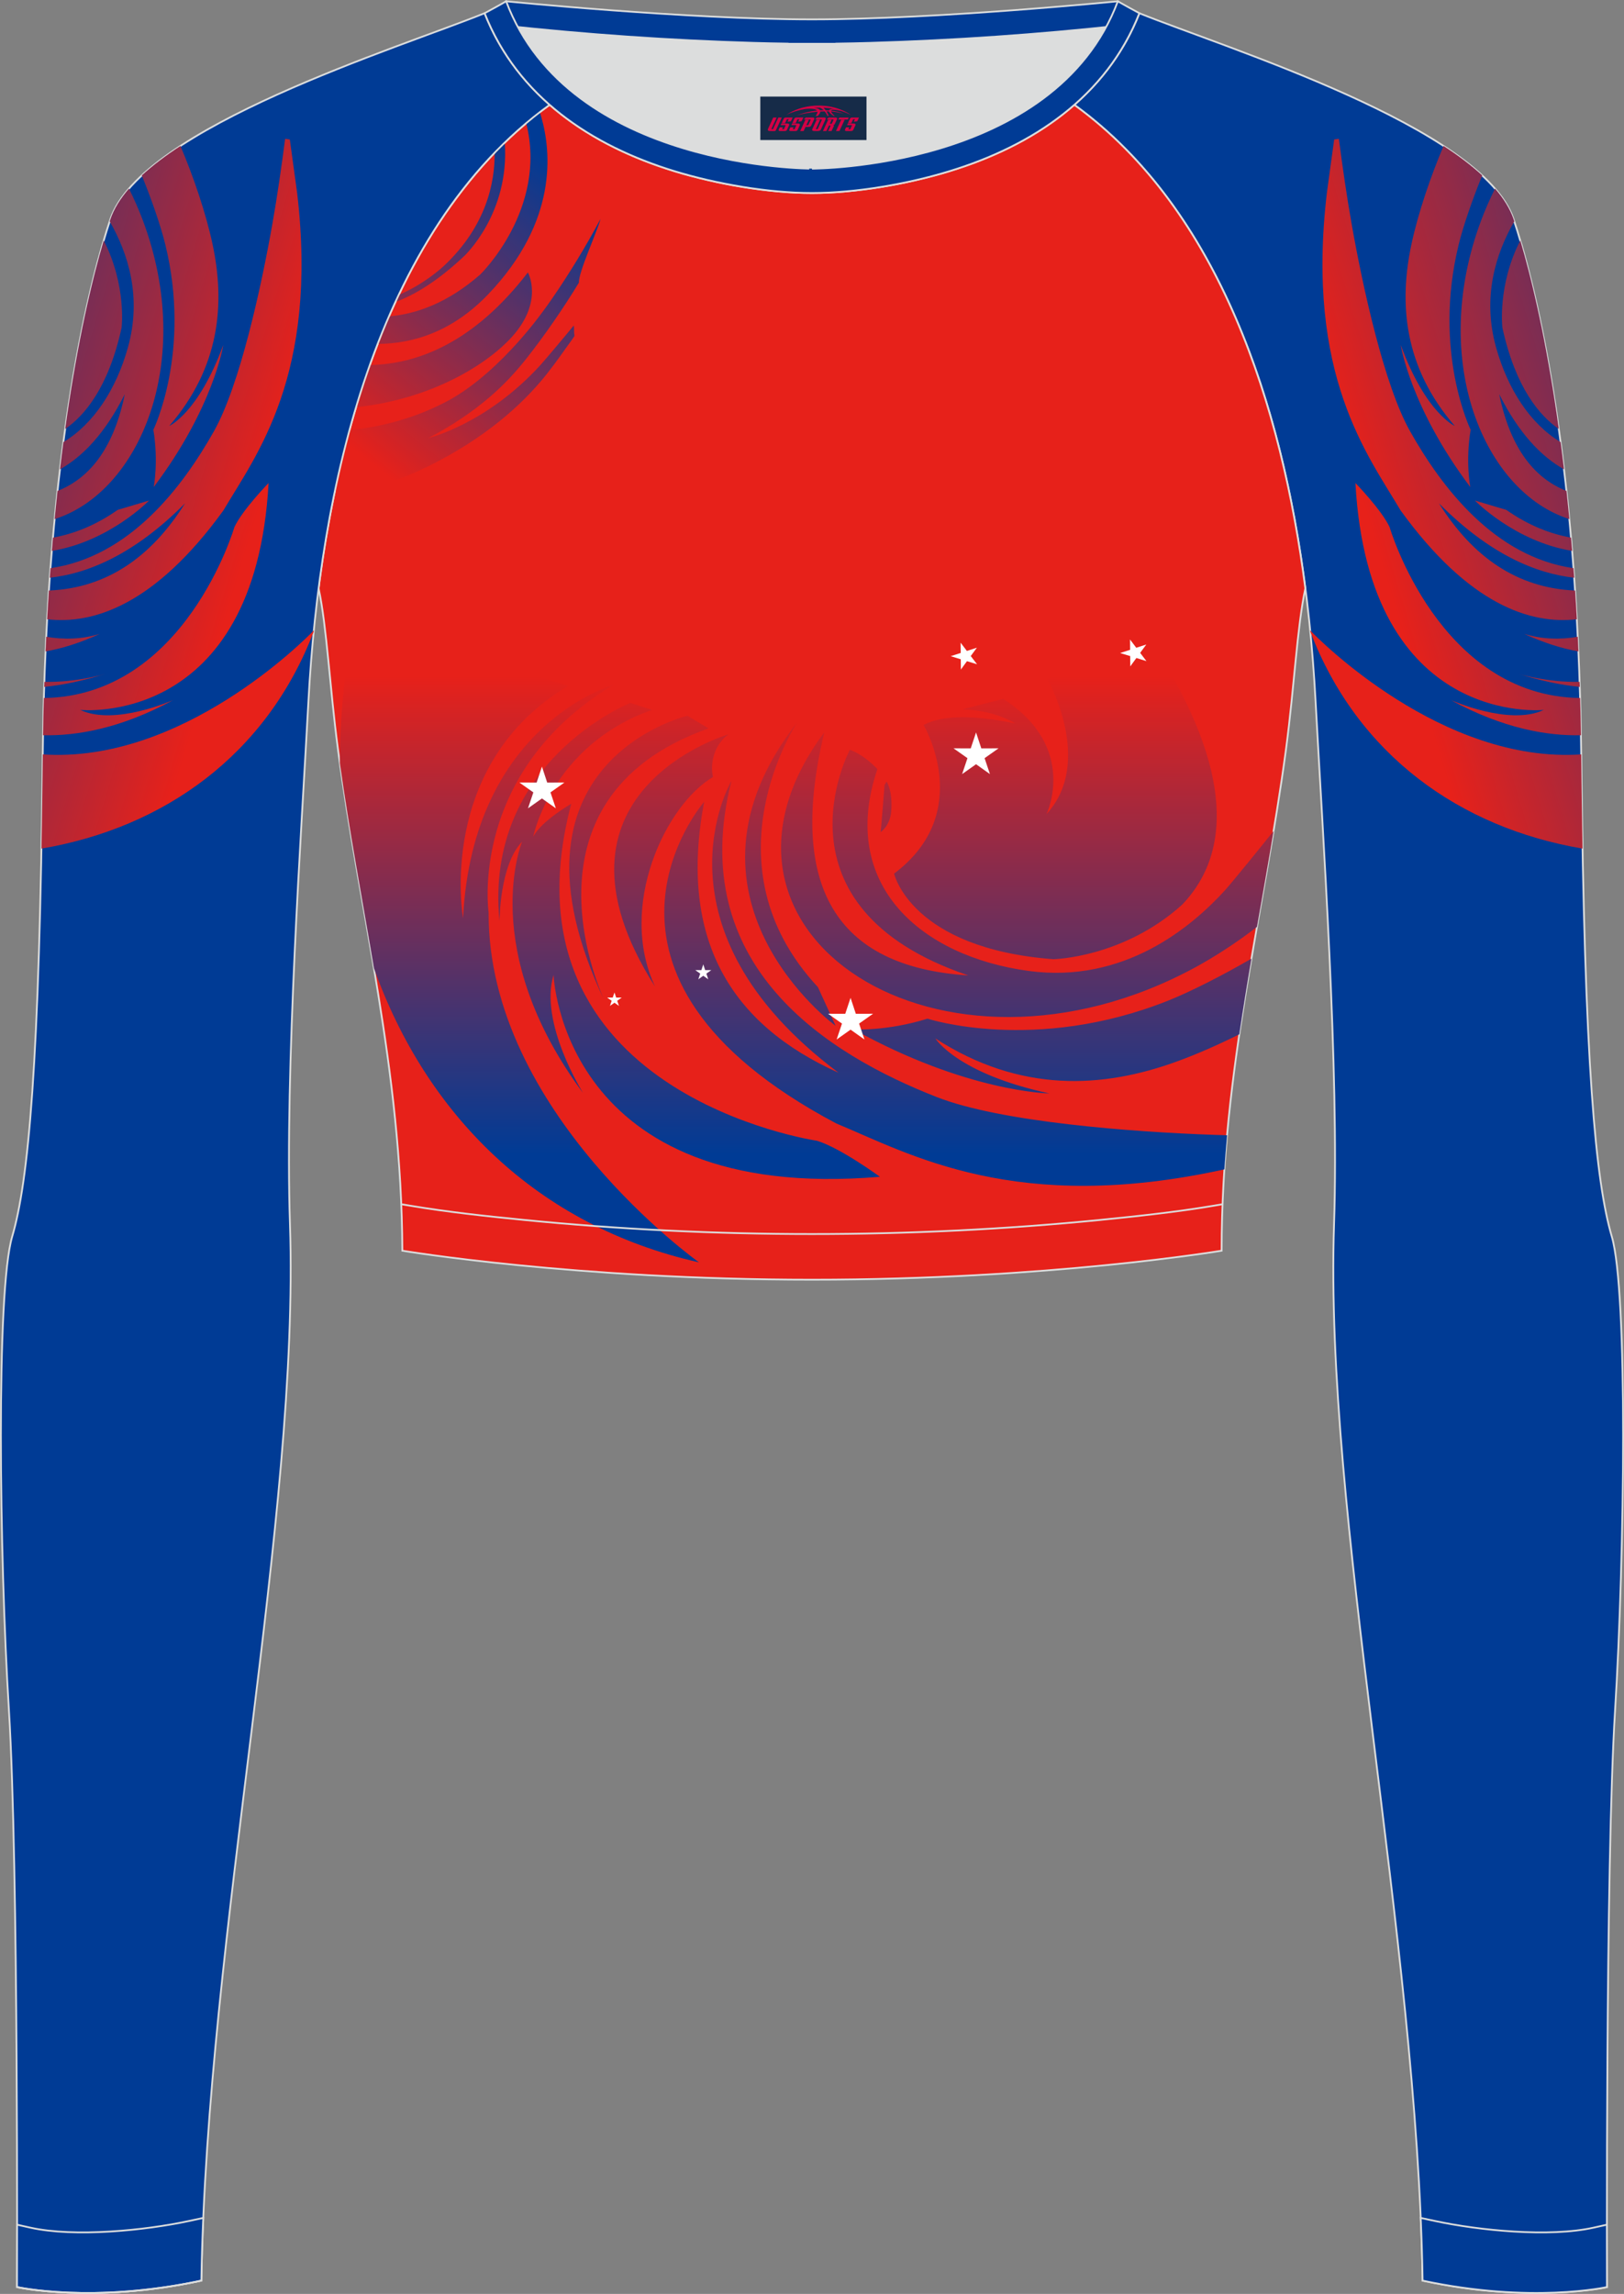 <?xml version="1.0" encoding="utf-8"?>
<!-- Generator: Adobe Illustrator 24.0.1, SVG Export Plug-In . SVG Version: 6.00 Build 0)  -->
<svg xmlns="http://www.w3.org/2000/svg" xmlns:xlink="http://www.w3.org/1999/xlink" version="1.1" id="图层_1" x="0px" y="0px" width="367.03px" height="518.23px" viewBox="0 0 367.03 518.23" enable-background="new 0 0 367.03 518.23" xml:space="preserve">
<rect x="0" y="0" width="367.03" height="518.23" fill="#808080" stroke="none"/>
<g>
	<path fill-rule="evenodd" clip-rule="evenodd" fill="#DCDDDD" d="M113.76,2.85c0,0,45.04,4.28,69.79,4.28s70.34-3.09,70.34-3.09   S241.33,40.8,183.46,40.8C125.59,40.79,113.76,2.85,113.76,2.85z"/>
	
		<path fill-rule="evenodd" clip-rule="evenodd" fill="#003B95" stroke="#DCDDDD" stroke-width="0.4" stroke-miterlimit="22.926" d="   M258.74,5.16l-5.47,0.6c-18.61,2.04-37.83,3.37-56.53,3.92c-2.57,0.08-5.14,0.13-7.72,0.17v0.04h-11.01V9.85   c-2.57-0.04-5.14-0.09-7.72-0.17c-18.7-0.55-37.91-1.88-56.53-3.92l-5.47-0.6l6.07-4.87c0,0,40.87,4.09,69.14,4.09   s69.11-4.09,69.11-4.09L258.74,5.16z"/>
	
		<path fill-rule="evenodd" clip-rule="evenodd" fill="#003B95" stroke="#DCDDDD" stroke-width="0.4" stroke-miterlimit="22.926" d="   M342.07,49.53c4.19,12.38,14.56,50.77,15.29,121.02s3.28,96.45,6.92,108.83c3.64,12.37,2.91,71.7,0.73,107.01   c-2.18,35.3-1.82,130.3-1.82,130.3s-17.11,3.82-41.67-1.46c-1.26-78.2-22.24-172.66-20.02-238.76c1.17-34.86-2.6-88.69-4.18-118.11   c-2.53-47.15-14.73-105.86-54.5-134.67v-0.01c6.29-5.51,11.4-12.33,14.69-20.69C276.77,10.8,335.02,28.67,342.07,49.53z"/>
	
		<path fill-rule="evenodd" clip-rule="evenodd" fill="#E7211A" stroke="#DCDDDD" stroke-width="0.4" stroke-miterlimit="22.926" d="   M72.01,132.93L72.01,132.93c1.86,8.67,2.5,22.24,4.37,36.34c4.92,36.95,14.4,72.23,14.55,113.28c0,0,38.98,6.55,92.58,6.55   s92.58-6.55,92.58-6.55c0-40.87,9.62-76.33,14.55-113.28c1.88-14.1,2.51-27.66,4.37-36.34c-5.31-41.2-19.32-85.35-52.11-109.17   l-0.1-0.07c-7.94,6.95-17.78,11.81-28.28,15.01c-9.35,2.85-21.14,4.92-31.01,4.91c-9.87,0.01-21.66-2.05-31.01-4.91   c-10.51-3.21-20.34-8.07-28.28-15.01l-0.09,0.07l0,0l-0.02,0.01c-0.57,0.41-1.13,0.83-1.69,1.26l-0.55,0.43   c-0.37,0.29-0.74,0.57-1.1,0.86c-0.22,0.18-0.44,0.36-0.67,0.54c-0.34,0.27-0.67,0.55-1,0.83l-0.63,0.53   c-0.36,0.31-0.71,0.62-1.07,0.93c-0.18,0.15-0.35,0.31-0.53,0.46c-0.52,0.46-1.03,0.93-1.53,1.4l-0.26,0.25   c-0.42,0.4-0.84,0.8-1.26,1.21l-0.53,0.52c-0.33,0.33-0.67,0.66-0.99,1l-0.52,0.53c-0.32,0.33-0.64,0.67-0.96,1.01l-0.54,0.58   c-0.33,0.36-0.66,0.72-0.99,1.09l-0.42,0.47c-0.46,0.51-0.91,1.03-1.35,1.56l-0.37,0.45c-0.34,0.4-0.67,0.8-1,1.21l-0.46,0.57   c-0.29,0.36-0.57,0.71-0.85,1.07l-0.51,0.65c-0.29,0.38-0.58,0.76-0.87,1.15l-0.39,0.51c-0.33,0.45-0.66,0.9-0.99,1.36l-0.3,0.41   c-0.4,0.56-0.8,1.13-1.19,1.69l-0.4,0.6c-0.26,0.38-0.52,0.77-0.78,1.15l-0.49,0.74c-0.24,0.36-0.47,0.73-0.7,1.09l-0.44,0.7   c-0.25,0.4-0.49,0.8-0.74,1.2l-0.4,0.65c-0.3,0.49-0.59,0.98-0.88,1.48l-0.2,0.34l0,0l-0.18,0.32c-0.29,0.51-0.58,1.02-0.87,1.53   l-0.37,0.66c-0.23,0.41-0.46,0.83-0.68,1.25l-0.39,0.73l-0.63,1.21l-0.39,0.75c-0.22,0.44-0.44,0.88-0.66,1.32l-0.31,0.62   c-0.31,0.63-0.61,1.25-0.91,1.89l-0.35,0.74l-0.56,1.2l-0.42,0.92l-0.49,1.09l-0.39,0.88l-0.51,1.19l-0.35,0.83l-0.53,1.28   l-0.31,0.76c-0.26,0.65-0.53,1.31-0.78,1.97l-0.25,0.64l-0.53,1.38l-0.35,0.94l-0.4,1.1l-0.37,1.02l-0.39,1.1l-0.32,0.92   c-0.15,0.44-0.3,0.89-0.45,1.33l-0.41,1.23c-0.16,0.5-0.33,1.01-0.49,1.51l-0.34,1.09l-0.3,0.98l-0.34,1.11l-0.3,0.99l-0.34,1.16   l-0.28,0.98l-0.31,1.09l-0.32,1.16c-0.17,0.64-0.35,1.28-0.51,1.92l-0.27,1.02l-0.31,1.22l-0.21,0.85l-0.3,1.22l-0.25,1.04   l-0.24,1.02l-0.29,1.27l-0.21,0.92l-0.02,0.08c-0.14,0.65-0.29,1.29-0.43,1.94l-0.21,1.01l-0.23,1.09l-0.24,1.2l-0.19,0.95   l-0.23,1.18l-0.19,0.98l-0.23,1.2l-0.18,1l-0.19,1.08l-0.01,0.04c-0.11,0.65-0.23,1.3-0.34,1.95l-0.22,1.3l-0.14,0.86l-0.18,1.13   l-0.16,1.06l-0.18,1.21l-0.12,0.81l-0.18,1.25l-0.14,1l-0.15,1.1C72.18,131.64,72.09,132.28,72.01,132.93z"/>
	
		<linearGradient id="SVGID_1_" gradientUnits="userSpaceOnUse" x1="182.317" y1="1158.789" x2="182.317" y2="1050.746" gradientTransform="matrix(1 0 0 1 0 -898)">
		<stop offset="0" style="stop-color:#003B95"/>
		<stop offset="1" style="stop-color:#E7211A"/>
	</linearGradient>
	<path fill-rule="evenodd" clip-rule="evenodd" fill="url(#SVGID_1_)" d="M80.25,139.22c-2.31,11.22-3.44,22.36-3.44,33.2   c2.18,15.52,5.09,30.78,7.71,46.33c11.76,32.95,36.77,58.2,73.45,66.43c0,0-47.76-33.95-47.54-79.02c0,0-4.67-31.69,28.21-51.44   c0,0-31.77,8.85-33.99,52.68c0,0-6.22-34.56,23.77-52.47L108,148.62L80.25,139.22L80.25,139.22z M276.71,264.18   c-47.11,10.34-71.03-3.46-87.68-10.36c-63.81-33.75-29.89-72.68-29.89-72.68c-5.84,31.01,6,50.28,30.38,61.21   c-43.76-32.77-24.21-65.94-24.21-65.94c-10.66,41.93,21.99,61.87,46.43,71.44c14.39,5.64,43.99,7.88,62.72,8.53   c0.95,0.03,1.91,0.06,2.87,0.09C277.09,259.01,276.89,261.59,276.71,264.18L276.71,264.18z M280.08,233.67   c0.85-5.75,1.78-11.44,2.75-17.1c-6.55,3.8-13.79,7.48-18.81,9.48c-30.13,12.01-54.4,4.08-54.4,4.08   c-9.11,2.85-16.66,2.44-16.66,2.44c25.61,14.21,44.21,14.45,44.21,14.45c-20.88-4.48-25.77-12.42-25.77-12.42   c19.18,12.38,37.85,11.32,54.7,5.16C270.52,238.15,275.33,236.03,280.08,233.67L280.08,233.67z M284.08,209.39   c-4.41,3.45-9.59,6.78-13.87,9.11c-57.3,31.16-117.78-7.48-83.91-53.09c-8.28,34.49,2.32,53.02,32.54,54.95   c-45.76-15.47-26.77-50.98-26.77-50.98c3.55,1.32,6.22,4.38,6.22,4.38c-8.89,26.25,10,42.33,34.21,45.59   c21.51,2.89,36.72-9.83,44.42-18.3c1.47-1.62,8.58-10.38,10.91-13.31C286.64,194.95,285.35,202.15,284.08,209.39L284.08,209.39z    M147.37,160.37c-22.77,8.04-26.88,28.7-26.88,28.7c1.78-3.56,8.61-7.48,8.61-7.48c-17.33,65.53,55.54,76.12,55.54,76.12   c5.33,1.63,14.22,8.14,14.22,8.14c-71.98,6.11-73.75-45.59-73.75-45.59c-3.33,10.79,6.66,26.66,6.66,26.66   C107.78,214.56,118,190.14,118,190.14c-5.11,5.29-5.11,17.91-5.11,17.91c-3.55-36.02,29.55-49.25,29.55-49.25L147.37,160.37   L147.37,160.37L147.37,160.37z M160.14,164.55c-45.32,16.08-23.55,61.46-23.55,61.46c-25.55-53.93,18.77-64.31,18.77-64.31   L160.14,164.55L160.14,164.55L160.14,164.55z M148.03,222.86c-27.99-43.96,16.66-56.99,16.66-56.99c-3.44,2.44-4.22,6.76-3.55,9.67   C150.48,181.8,139.52,204.62,148.03,222.86L148.03,222.86L148.03,222.86z M180.19,163.17c0,0-21.33,31.95,4.66,59.83l4,8.75   C188.85,231.76,149.31,202.76,180.19,163.17L180.19,163.17L180.19,163.17z M258.3,141.95l-21.58,11.45c0,0,10.66,18.73-0.22,30.53   c0,0,7.33-15.06-9.77-26.05l-9.19,2.36c4.63,0.2,8.63,1.24,11.93,3.2c-9.15-1.87-16.33-2-20.74,0.34c0,0,11.77,19.74-6.66,33.58   c0,0,3.78,16.89,35.99,19.34c0,0,15.81-0.3,29.14-12.35C286.22,184.45,265.28,152.64,258.3,141.95L258.3,141.95z M200.38,176.56   l-0.47,0.79c0,0-0.78,10.02-0.89,10.63c0,0,2.11-1.32,2.39-4.66C201.68,179.99,201.1,177.82,200.38,176.56z"/>
	
		<linearGradient id="SVGID_2_" gradientUnits="userSpaceOnUse" x1="-1896.295" y1="984.66" x2="-1793.222" y2="1015.734" gradientTransform="matrix(-1 0 0 1 -1483.932 -898)">
		<stop offset="0" style="stop-color:#003B95"/>
		<stop offset="1" style="stop-color:#E7211A"/>
	</linearGradient>
	<path fill-rule="evenodd" clip-rule="evenodd" fill="url(#SVGID_2_)" d="M357.66,191.71c-0.12-6.57-0.22-13.61-0.3-21.16v-0.12   c-31.5,2.1-59.25-25.93-61.26-28.01l0.02,0.24C306.8,170.58,330,187.01,357.66,191.71L357.66,191.71z M342.08,49.53   c-0.8-2.35-2.25-4.67-4.2-6.93c-1.22,2.47-2.3,4.96-3.12,7.15c-11.96,31.9,0.78,61.47,19.93,67.52c-0.21-2.17-0.43-4.29-0.65-6.36   c-7.75-3.05-12.84-10.31-15.22-21.87c4.49,8.95,9.6,14.16,14.66,16.99c-0.25-2.11-0.51-4.16-0.77-6.15   c-6.9-4.13-11.97-12.02-14.58-21.35c-3.22-11.47-0.03-21.35,4.11-28.52L342.08,49.53L342.08,49.53z M343.59,54.32   c2.46,8.3,5.89,22.3,8.71,42.59c-4.24-2.9-9.76-9.2-12.75-22.88C339.55,74.02,338.39,64.48,343.59,54.32L343.59,54.32z    M355.06,121.46c0.09,0.99,0.17,1.99,0.25,2.99c-12.91-2.07-21.97-11.37-21.97-11.37l7.09,2.11   C345.45,118.71,350.39,120.62,355.06,121.46L355.06,121.46z M355.62,128.36l0.16,2.16c-8.57-0.94-19.08-5.24-30.56-16.8   c7.6,12.09,17.62,19.13,30.76,19.69c0.14,2.13,0.28,4.28,0.4,6.49c-10.42,1.21-24.39-3.23-39.84-24.59   c-7.41-12.56-21.5-30.44-16.67-71.67c0.1-0.84,1.55-11.27,1.66-12.13l1.06-0.15c0.83,6.37,1.76,12.87,2.88,19.21   c2.49,14.18,7.36,36.47,13.19,46.82C325.88,110.21,337.77,125.77,355.62,128.36L355.62,128.36z M356.58,143.85   c0.06,1.09,0.11,2.2,0.16,3.31c-3.63-0.62-7.7-1.88-12.26-3.96l0,0C348.5,144.44,352.63,144.54,356.58,143.85L356.58,143.85z    M357,154.05l0.04,1.13c-4.07-0.4-8.62-1.33-13.74-2.93C343.3,152.25,349.33,154.16,357,154.05L357,154.05z M357.12,157.69   c0.08,2.75,0.14,5.55,0.19,8.41c-7.52,0.18-17.54-1.48-29.4-7.94c0,0,13.15,5.91,21,2.22c0,0-39.54,4.17-42.58-51.26   c0,0,5.91,6.07,7.72,9.95C314.05,119.07,325.19,157.27,357.12,157.69L357.12,157.69z M334.99,39.63   c-2.24,5.47-4.32,11.51-5.32,15.62c-5.93,24.21,2.7,41.84,2.7,41.84c-1.2,7.24-0.08,12.94-0.08,12.94   c-13.55-17.97-15.72-32.1-15.72-32.1c5.64,15.42,12.2,18.29,12.2,18.29C317.3,82.94,316.11,68.63,319,55.14   c1.49-6.97,4.33-15.31,7.25-22.17C329.56,35.13,332.51,37.36,334.99,39.63z"/>
	<polygon fill-rule="evenodd" clip-rule="evenodd" fill="#FFFFFF" points="220.59,165.47 221.78,169.07 225.67,169.06    222.52,171.28 223.73,174.88 220.59,172.65 217.44,174.88 218.65,171.28 215.5,169.06 219.39,169.07  "/>
	<polygon fill-rule="evenodd" clip-rule="evenodd" fill="#FFFFFF" points="192.23,225.43 193.42,229.03 197.31,229.02    194.16,231.24 195.37,234.84 192.23,232.61 189.08,234.84 190.29,231.24 187.14,229.02 191.03,229.03  "/>
	<polygon fill-rule="evenodd" clip-rule="evenodd" fill="#FFFFFF" points="158.94,217.87 159.37,219.16 160.76,219.16    159.64,219.95 160.07,221.24 158.94,220.44 157.82,221.24 158.25,219.95 157.13,219.16 158.52,219.16  "/>
	<polygon fill-rule="evenodd" clip-rule="evenodd" fill="#FFFFFF" points="138.87,224.21 139.26,225.37 140.51,225.37    139.49,226.09 139.89,227.25 138.87,226.53 137.85,227.25 138.24,226.09 137.23,225.37 138.48,225.37  "/>
	<polygon fill-rule="evenodd" clip-rule="evenodd" fill="#FFFFFF" points="122.48,173.19 123.67,176.8 127.56,176.79 124.41,179.01    125.62,182.61 122.48,180.38 119.33,182.61 120.54,179.01 117.39,176.79 121.28,176.8  "/>
	<polygon fill-rule="evenodd" clip-rule="evenodd" fill="#FFFFFF" points="214.86,148.24 217.13,147.51 217.1,145.19 218.52,147.06    220.78,146.32 219.39,148.21 220.82,150.07 218.54,149.37 217.16,151.26 217.14,148.94  "/>
	<polygon fill-rule="evenodd" clip-rule="evenodd" fill="#FFFFFF" points="253.15,147.53 255.41,146.8 255.39,144.47 256.8,146.34    259.07,145.6 257.68,147.49 259.1,149.36 256.83,148.65 255.44,150.55 255.43,148.22  "/>
	
		<linearGradient id="SVGID_3_" gradientUnits="userSpaceOnUse" x1="131.362" y1="940.369" x2="82.477" y2="1001.569" gradientTransform="matrix(1 0 0 1 0 -898)">
		<stop offset="0" style="stop-color:#003B95"/>
		<stop offset="1" style="stop-color:#E7211A"/>
	</linearGradient>
	<path fill-rule="evenodd" clip-rule="evenodd" fill="url(#SVGID_3_)" d="M129.84,75.9c-0.17-0.95-0.03-1.41-0.16-2.38   c-0.95,1.21-6.49,7.79-7.46,8.86C109.98,95.86,96.8,98.97,96.8,98.97c5.36-2.8,9.92-5.9,13.79-9.2c3.36-2.87,6.01-5.76,8.5-8.92   c4.02-5.1,8.4-11.46,11.75-17c-0.12-2.31,3.97-11.13,4.89-14.4c-3.2,6-7.07,12.38-10.94,17.98c-2.73,3.95-5.64,7.68-9.13,11.4   c-4.71,5.03-9.84,9.33-14.9,11.97c-4.79,2.5-9.73,4.19-14.62,5.25c-2.24,0.49-4.65,0.86-7.14,1.12c-0.17,0.61-0.33,1.22-0.49,1.84   l-0.27,1.02l-0.31,1.22l-0.21,0.85l-0.3,1.22l-0.25,1.04l-0.24,1.02l-0.29,1.27l-0.21,0.92l-0.02,0.08   c-0.14,0.65-0.29,1.29-0.43,1.94l-0.21,1.01l-0.04,0.21c1.37-0.04,2.69-0.12,3.96-0.26c4.85-0.52,9.81-1.81,14.76-4.1   c13.21-6.11,21.96-13.51,27.72-20.25c2.11-2.48,4.1-5.25,6.02-7.97C128.72,77.48,129.35,76.67,129.84,75.9L129.84,75.9z M122,25.35   c0.11,0.35,0.22,0.71,0.33,1.08c2.27,7.88,3.75,23.58-11.97,40.03c-8.08,8.46-16.96,11.19-25.01,11.24l0.13-0.33   c0.26-0.66,0.52-1.32,0.78-1.97l0.31-0.76l0.53-1.28l0.35-0.83l0.45-1.05c6.26-0.54,13.36-3.09,20.64-9.47   c0,0,15.25-14.79,10.39-34.19l0.17-0.14c0.33-0.28,0.67-0.55,1-0.83c0.22-0.18,0.44-0.36,0.67-0.54c0.36-0.29,0.73-0.58,1.1-0.86   L122,25.35L122,25.35z M114.08,32.21c1.14,16.1-9.2,25.67-9.2,25.67c-6,5.65-11.18,8.76-15.51,10.34l0.45-0.97l0.29-0.62   C96.17,64.08,100.4,60,100.4,60c9.54-9,11.46-18.83,11.39-25.5l0.51-0.53c0.33-0.34,0.66-0.67,0.99-1l0.53-0.52L114.08,32.21   L114.08,32.21z M83.59,82.47c10.83-0.2,23.52-5.08,35.71-20.92c0,0,3.69,6.48-3.62,14.58c-5.38,5.95-17.76,14-35.2,15.87l0.08-0.28   l0.34-1.11l0.3-0.98l0.34-1.09c0.16-0.5,0.32-1.01,0.49-1.51l0.41-1.23c0.15-0.44,0.3-0.89,0.45-1.33l0.32-0.92L83.59,82.47z"/>
	
		<path fill-rule="evenodd" clip-rule="evenodd" fill="#003B95" stroke="#DCDDDD" stroke-width="0.4" stroke-miterlimit="22.926" d="   M24.95,49.53C20.77,61.9,10.39,100.3,9.66,170.55C8.94,240.79,6.39,267,2.75,279.37s-2.91,71.7-0.73,107.01   c2.18,35.3,1.82,130.3,1.82,130.3s17.11,3.82,41.67-1.46c1.26-78.2,22.24-172.66,20.02-238.76c-1.17-34.86,2.6-88.69,4.18-118.11   c2.53-47.15,14.73-105.86,54.5-134.67v-0.01c-6.29-5.51-11.39-12.33-14.69-20.69C90.26,10.8,32.01,28.67,24.95,49.53z"/>
	
		<linearGradient id="SVGID_4_" gradientUnits="userSpaceOnUse" x1="-45.338" y1="984.66" x2="57.736" y2="1015.734" gradientTransform="matrix(1 0 0 1 0 -898)">
		<stop offset="0" style="stop-color:#003B95"/>
		<stop offset="1" style="stop-color:#E7211A"/>
	</linearGradient>
	<path fill-rule="evenodd" clip-rule="evenodd" fill="url(#SVGID_4_)" d="M9.37,191.71c27.66-4.7,50.86-21.13,61.54-49.05l0.02-0.24   c-2.01,2.08-29.76,30.11-61.26,28.01v0.12C9.59,178.1,9.49,185.14,9.37,191.71L9.37,191.71z M24.95,49.53l-0.16,0.48   c4.14,7.17,7.33,17.05,4.11,28.52c-2.61,9.33-7.68,17.22-14.58,21.35c-0.26,1.99-0.52,4.04-0.77,6.15   c5.06-2.83,10.17-8.04,14.66-16.99c-2.38,11.56-7.47,18.82-15.22,21.87c-0.22,2.07-0.44,4.19-0.65,6.36   c19.15-6.05,31.89-35.62,19.93-67.52c-0.82-2.19-1.9-4.68-3.12-7.15C27.2,44.86,25.75,47.18,24.95,49.53L24.95,49.53z M23.44,54.32   c5.2,10.16,4.04,19.7,4.04,19.71c-2.99,13.68-8.51,19.98-12.75,22.88C17.55,76.62,20.98,62.62,23.44,54.32L23.44,54.32z    M11.97,121.46c4.67-0.84,9.61-2.75,14.63-6.27l7.09-2.11c0,0-9.06,9.3-21.97,11.37C11.8,123.45,11.88,122.45,11.97,121.46   L11.97,121.46z M11.41,128.36c17.85-2.59,29.74-18.15,36.96-30.97c5.83-10.35,10.7-32.64,13.19-46.82   c1.12-6.34,2.05-12.84,2.88-19.21l1.06,0.15c0.11,0.86,1.56,11.29,1.66,12.13c4.83,41.23-9.26,59.11-16.67,71.67   c-15.45,21.36-29.42,25.8-39.84,24.59c0.12-2.21,0.26-4.36,0.4-6.49c13.14-0.56,23.16-7.6,30.76-19.69   c-11.48,11.56-21.99,15.86-30.56,16.8L11.41,128.36L11.41,128.36z M10.45,143.85c3.95,0.69,8.08,0.59,12.1-0.65l0,0   c-4.56,2.08-8.63,3.34-12.26,3.96C10.34,146.05,10.39,144.94,10.45,143.85L10.45,143.85z M10.03,154.05   c7.67,0.11,13.7-1.8,13.7-1.8c-5.12,1.6-9.67,2.53-13.74,2.93L10.03,154.05L10.03,154.05z M9.91,157.69   c31.93-0.42,43.07-38.62,43.07-38.62c1.81-3.88,7.72-9.95,7.72-9.95c-3.04,55.43-42.58,51.26-42.58,51.26   c7.85,3.69,21-2.22,21-2.22c-11.86,6.46-21.88,8.12-29.4,7.94C9.77,163.24,9.83,160.44,9.91,157.69L9.91,157.69z M40.78,32.97   c2.92,6.86,5.76,15.2,7.25,22.17c2.89,13.49,1.7,27.8-9.77,41.08c0,0,6.56-2.87,12.2-18.29c0,0-2.17,14.13-15.72,32.1   c0,0,1.12-5.7-0.08-12.94c0,0,8.63-17.63,2.7-41.84c-1-4.11-3.08-10.15-5.32-15.62C34.52,37.36,37.47,35.13,40.78,32.97z"/>
	
		<path fill-rule="evenodd" clip-rule="evenodd" fill="#003B95" stroke="#DCDDDD" stroke-width="0.4" stroke-miterlimit="22.926" d="   M3.86,502.59c0,8.69-0.02,14.09-0.02,14.09s17.11,3.82,41.67-1.46c0.07-4.67,0.22-9.39,0.43-14.16l-3.32,0.71   c-9.81,2.11-25.74,3.72-35.8,1.48L3.86,502.59z"/>
	<path fill="none" stroke="#DCDDDD" stroke-width="0.4" stroke-miterlimit="22.926" d="M3.84,516.68c0,0,17.11,3.82,41.67-1.46"/>
	
		<path fill-rule="evenodd" clip-rule="evenodd" fill="#003B95" stroke="#DCDDDD" stroke-width="0.4" stroke-miterlimit="22.926" d="   M363.16,502.59c0,8.69,0.02,14.09,0.02,14.09s-17.11,3.82-41.67-1.46c-0.07-4.67-0.22-9.39-0.43-14.16l3.32,0.71   c9.81,2.11,25.74,3.72,35.8,1.48L363.16,502.59z"/>
	
		<path fill-rule="evenodd" clip-rule="evenodd" fill="#003B95" stroke="#DCDDDD" stroke-width="0.4" stroke-miterlimit="22.926" d="   M114.39,0.29c0,0-1.72,1.01-4.86,2.69c7.44,18.9,24.13,29.96,42.97,35.71c9.36,2.85,21.14,4.92,31.02,4.91   c9.87,0.01,21.66-2.05,31.01-4.91c18.84-5.75,35.53-16.81,42.97-35.71c-3.14-1.68-4.86-2.69-4.86-2.69   c-14.32,38.03-69.13,37.81-69.13,37.81S128.71,38.33,114.39,0.29z"/>
	
	<path fill="none" stroke="#DCDDDD" stroke-width="0.4" stroke-miterlimit="22.926" d="M276.3,272.05l-1.93,0.33   c-8.4,1.42-17.16,2.36-25.63,3.21c-21.64,2.15-43.49,3.2-65.23,3.2c-21.73,0-43.55-1.05-65.17-3.2   c-8.49-0.84-17.27-1.79-25.69-3.21l-1.96-0.33"/>
</g>
<g id="tag_logo">
	<rect y="21.82" fill="#162B48" width="24" height="9.818" x="171.83"/>
	<g>
		<path fill="#D30044" d="M187.79,25.01l0.005-0.011c0.131-0.311,1.085-0.262,2.351,0.071c0.715,0.24,1.44,0.54,2.193,0.9    c-0.218-0.147-0.447-0.289-0.682-0.42l0.011,0.005l-0.011-0.005c-1.478-0.845-3.218-1.418-5.1-1.62    c-1.282-0.115-1.658-0.082-2.411-0.055c-2.449,0.142-4.68,0.905-6.458,2.095c1.26-0.638,2.722-1.075,4.195-1.336    c1.467-0.18,2.476-0.033,2.771,0.344c-1.691,0.175-3.469,0.633-4.555,1.075c1.156-0.338,2.967-0.665,4.647-0.813    c0.016,0.251-0.115,0.567-0.415,0.96h0.475c0.376-0.382,0.584-0.725,0.595-1.004c0.333-0.022,0.66-0.033,0.971-0.033    C186.62,25.45,186.83,25.8,187.03,26.19h0.262c-0.125-0.344-0.295-0.687-0.518-1.036c0.207,0,0.393,0.005,0.567,0.011    c0.104,0.267,0.496,0.66,1.058,1.025h0.245c-0.442-0.365-0.753-0.753-0.835-1.004c1.047,0.065,1.696,0.224,2.885,0.513    C189.61,25.27,188.87,25.1,187.79,25.01z M185.35,24.92c-0.164-0.295-0.655-0.485-1.402-0.551    c0.464-0.033,0.922-0.055,1.364-0.055c0.311,0.147,0.589,0.344,0.84,0.589C185.89,24.9,185.62,24.91,185.35,24.92z M187.33,24.97c-0.224-0.016-0.458-0.027-0.715-0.044c-0.147-0.202-0.311-0.398-0.502-0.6c0.082,0,0.164,0.005,0.24,0.011    c0.72,0.033,1.429,0.125,2.138,0.273C187.82,24.57,187.44,24.73,187.33,24.97z"/>
		<path fill="#D30044" d="M174.75,26.55L173.58,29.1C173.4,29.47,173.67,29.61,174.15,29.61l0.873,0.005    c0.115,0,0.251-0.049,0.327-0.175l1.342-2.891H175.91L174.69,29.18H174.52c-0.147,0-0.185-0.033-0.147-0.125l1.156-2.504H174.75L174.75,26.55z M176.61,27.9h1.271c0.36,0,0.584,0.125,0.442,0.425L177.85,29.36C177.75,29.58,177.48,29.61,177.25,29.61H176.33c-0.267,0-0.442-0.136-0.349-0.333l0.235-0.513h0.742L176.78,29.14C176.76,29.19,176.8,29.2,176.86,29.2h0.18    c0.082,0,0.125-0.016,0.147-0.071l0.376-0.813c0.011-0.022,0.011-0.044-0.055-0.044H176.44L176.61,27.9L176.61,27.9z M177.43,27.83h-0.78l0.475-1.025c0.098-0.218,0.338-0.256,0.578-0.256H179.15L178.76,27.39L177.98,27.51l0.262-0.562H177.95c-0.082,0-0.12,0.016-0.147,0.071L177.43,27.83L177.43,27.83z M179.02,27.9L178.85,28.27h1.069c0.06,0,0.06,0.016,0.049,0.044    L179.59,29.13C179.57,29.18,179.53,29.2,179.45,29.2H179.27c-0.055,0-0.104-0.011-0.082-0.06l0.175-0.376H178.62L178.39,29.28C178.29,29.47,178.47,29.61,178.74,29.61h0.916c0.24,0,0.502-0.033,0.605-0.251l0.475-1.031c0.142-0.3-0.082-0.425-0.442-0.425H179.02L179.02,27.9z M179.83,27.83l0.371-0.818c0.022-0.055,0.06-0.071,0.147-0.071h0.295L180.38,27.5l0.791-0.115l0.387-0.845H180.11c-0.24,0-0.48,0.038-0.578,0.256L179.06,27.83L179.83,27.83L179.83,27.83z M182.23,28.29h0.278c0.087,0,0.153-0.022,0.202-0.115    l0.496-1.075c0.033-0.076-0.011-0.12-0.125-0.12H181.68l0.431-0.431h1.522c0.355,0,0.485,0.153,0.393,0.355l-0.676,1.445    c-0.06,0.125-0.175,0.333-0.644,0.327l-0.649-0.005L181.62,29.61H180.84l1.178-2.558h0.785L182.23,28.29L182.23,28.29z     M184.82,29.1c-0.022,0.049-0.06,0.076-0.142,0.076h-0.191c-0.082,0-0.109-0.027-0.082-0.076l0.944-2.051h-0.785l-0.987,2.138    c-0.125,0.273,0.115,0.415,0.453,0.415h0.72c0.327,0,0.649-0.071,0.769-0.322l1.085-2.384c0.093-0.202-0.06-0.355-0.415-0.355    h-1.533l-0.431,0.431h1.38c0.115,0,0.164,0.033,0.131,0.104L184.82,29.1L184.82,29.1z M187.54,27.97h0.278    c0.087,0,0.158-0.022,0.202-0.115l0.344-0.753c0.033-0.076-0.011-0.12-0.125-0.12h-1.402l0.425-0.431h1.527    c0.355,0,0.485,0.153,0.393,0.355l-0.529,1.124c-0.044,0.093-0.147,0.18-0.393,0.18c0.224,0.011,0.256,0.158,0.175,0.327    l-0.496,1.075h-0.785l0.54-1.167c0.022-0.055-0.005-0.087-0.104-0.087h-0.235L186.77,29.61h-0.785l1.178-2.558h0.785L187.54,27.97L187.54,27.97z M190.11,27.06L188.93,29.61h0.785l1.184-2.558H190.11L190.11,27.06z M191.62,26.99l0.202-0.431h-2.1l-0.295,0.431    H191.62L191.62,26.99z M191.6,27.9h1.271c0.36,0,0.584,0.125,0.442,0.425l-0.475,1.031c-0.104,0.218-0.371,0.251-0.605,0.251    h-0.916c-0.267,0-0.442-0.136-0.349-0.333l0.235-0.513h0.742L191.77,29.14c-0.022,0.049,0.022,0.06,0.082,0.06h0.18    c0.082,0,0.125-0.016,0.147-0.071l0.376-0.813c0.011-0.022,0.011-0.044-0.049-0.044h-1.069L191.6,27.9L191.6,27.9z     M192.41,27.83H191.63l0.475-1.025c0.098-0.218,0.338-0.256,0.578-0.256h1.451l-0.387,0.845l-0.791,0.115l0.262-0.562h-0.295    c-0.082,0-0.12,0.016-0.147,0.071L192.41,27.83z"/>
	</g>
</g>
</svg>